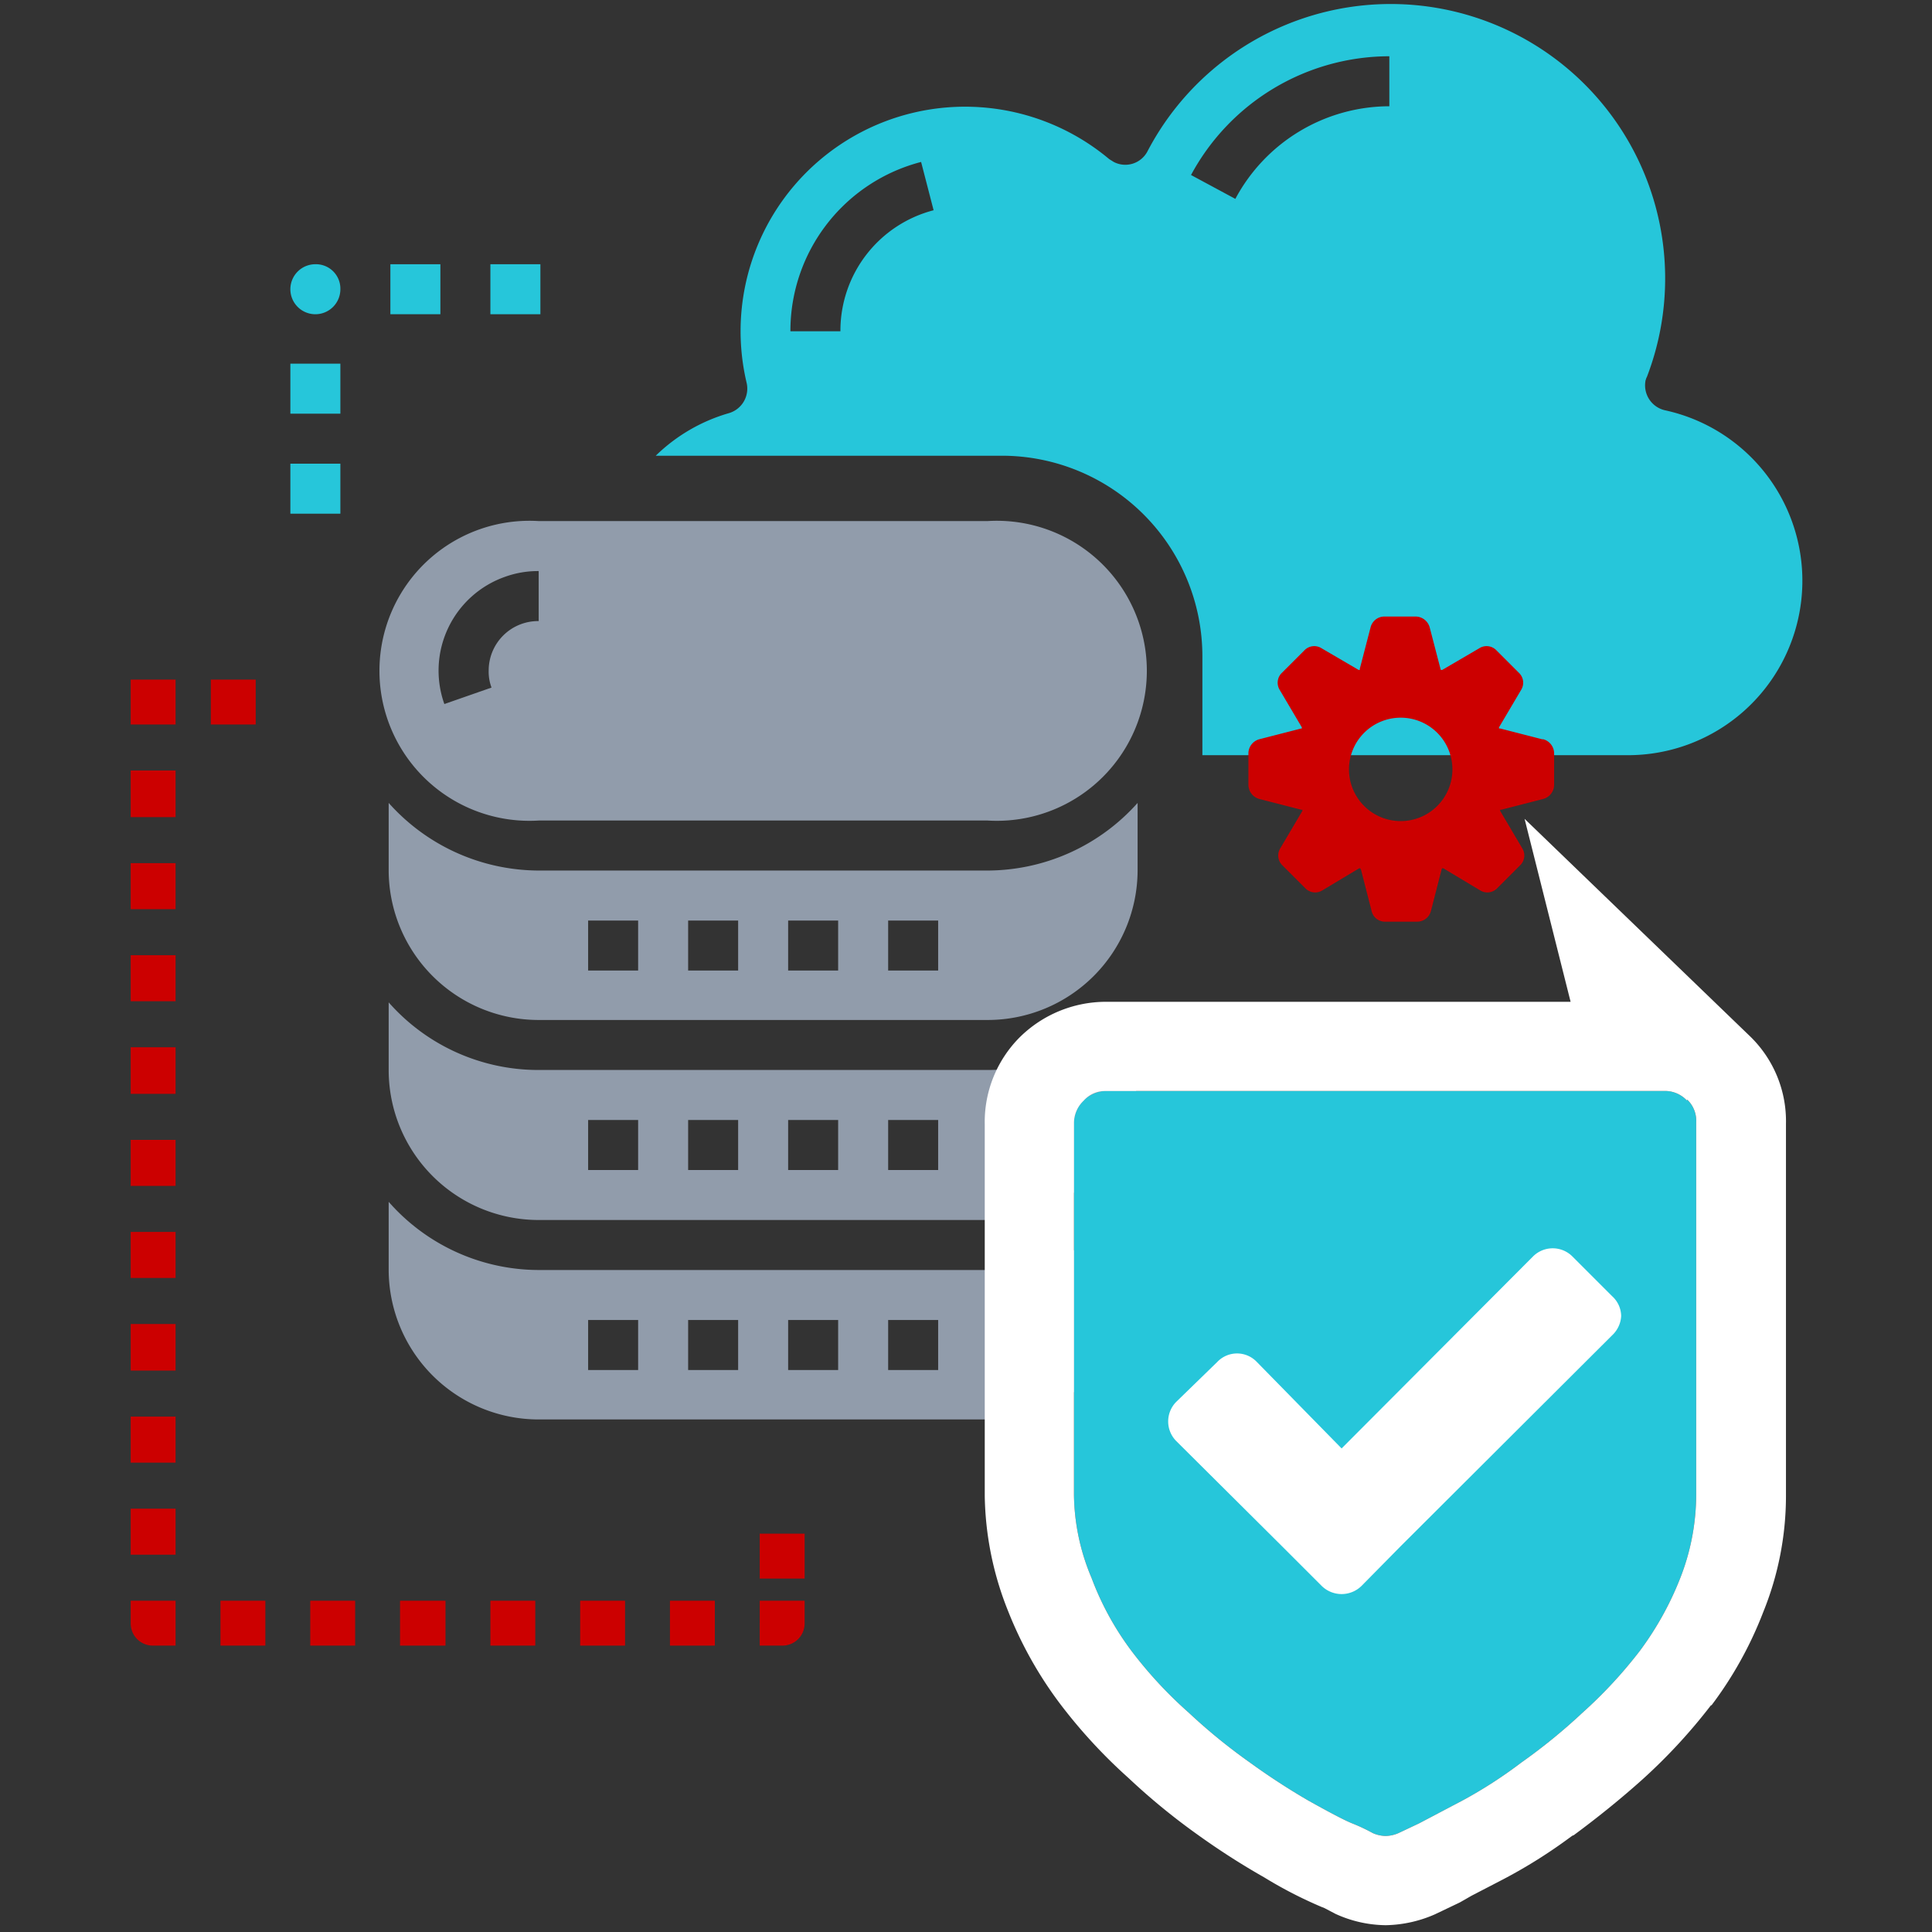 <svg id="Layer_1" data-name="Layer 1" xmlns="http://www.w3.org/2000/svg" viewBox="0 0 340 340">
  <rect x="0" y="0" width="340" height="340" fill="#333333" stroke="none"/>
  <g>
    <path d="M23,119.6v7.9h7.9v-7.9Z" style="fill: #c00"/>
    <path d="M23,200.6h7.9v8.1H23Z" style="fill: #c00"/>
    <path d="M23,184.3h7.9v8.2H23Z" style="fill: #c00"/>
    <path d="M23,233h7.9v8.2H23Z" style="fill: #c00"/>
    <path d="M23,216.8h7.9v8.1H23Z" style="fill: #c00"/>
    <path d="M23,168.1h7.9v8.1H23Z" style="fill: #c00"/>
    <path d="M23,265.5h7.9v8.1H23Z" style="fill: #c00"/>
    <path d="M23,151.9h7.9V160H23Z" style="fill: #c00"/>
    <path d="M23,249.3h7.9v8.1H23Z" style="fill: #c00"/>
    <path d="M23,135.6h7.9v8.2H23Z" style="fill: #c00"/>
    <path d="M23,285.7a3.9,3.9,0,0,0,4,3.9h3.9v-7.9H23Z" style="fill: #c00"/>
    <path d="M54.6,281.7h7.9v7.9H54.6Z" style="fill: #c00"/>
    <path d="M70.4,281.7h8v7.9h-8Z" style="fill: #c00"/>
    <path d="M102.1,281.7H110v7.9h-7.9Z" style="fill: #c00"/>
    <path d="M117.9,281.7h7.9v7.9h-7.9Z" style="fill: #c00"/>
    <path d="M86.3,281.7h7.9v7.9H86.3Z" style="fill: #c00"/>
    <path d="M38.8,281.7h7.9v7.9H38.8Z" style="fill: #c00"/>
    <path d="M133.7,289.6h4a3.9,3.9,0,0,0,3.9-3.9v-4h-7.9Z" style="fill: #c00"/>
    <path d="M133.7,269.9h7.9v7.9h-7.9Z" style="fill: #c00"/>
    <path d="M37.1,119.6H45v7.9H37.1Z" style="fill: #c00"/>
    <g>
      <path d="M94.8,179.5h79a26.4,26.4,0,0,0,26.4-26.3V141.3a35.5,35.5,0,0,1-26.4,11.9h-79a35.5,35.5,0,0,1-26.4-11.9v11.9A26.4,26.4,0,0,0,94.8,179.5ZM156.3,162h8.8v8.8h-8.8Zm-17.6,0h8.8v8.8h-8.8Zm-17.6,0h8.8v8.8h-8.8Zm-17.6,0h8.8v8.8h-8.8Z" style="fill: #919cab"/>
      <path d="M94.8,214.7h79a26.4,26.4,0,0,0,26.4-26.4V176.4a35.1,35.1,0,0,1-26.4,11.9h-79a35.1,35.1,0,0,1-26.4-11.9v11.9A26.4,26.4,0,0,0,94.8,214.7Zm61.5-17.6h8.8v8.8h-8.8Zm-17.6,0h8.8v8.8h-8.8Zm-17.6,0h8.8v8.8h-8.8Zm-17.6,0h8.8v8.8h-8.8Z" style="fill: #919cab"/>
      <path d="M94.8,144.4h79a26.4,26.4,0,1,0,0-52.7h-79a26.4,26.4,0,1,0,0,52.7Zm0-43.9v8.8A8.7,8.7,0,0,0,86,118a7.9,7.9,0,0,0,.5,3l-8.3,2.9a17.5,17.5,0,0,1,10.7-22.4,17,17,0,0,1,5.9-1Z" style="fill: #919cab"/>
      <path d="M94.8,249.8h79a26.4,26.4,0,0,0,26.4-26.3v-12a35.2,35.2,0,0,1-26.4,12h-79a35.2,35.2,0,0,1-26.4-12v12A26.4,26.4,0,0,0,94.8,249.8Zm61.5-17.5h8.8v8.8h-8.8Zm-17.6,0h8.8v8.8h-8.8Zm-17.6,0h8.8v8.8h-8.8Zm-17.6,0h8.8v8.8h-8.8Z" style="fill: #919cab"/>
    </g>
    <path d="M293,72.2a4.5,4.5,0,0,1-3.4-5.3c.1-.2.1-.4.2-.5a48.3,48.3,0,0,0-87.9-39.7,4.4,4.4,0,0,1-5.9,1.8l-.8-.5a39.5,39.5,0,0,0-63.8,39.4,4.5,4.5,0,0,1-3.1,5.3,30.5,30.5,0,0,0-12.9,7.5h61a35.3,35.3,0,0,1,35.2,35.2v17.5h74.6A30.7,30.7,0,0,0,293,72.2ZM147.9,58.3h-8.8a30.7,30.7,0,0,1,23-29.8l2.2,8.5A21.9,21.9,0,0,0,147.9,58.3Zm96.6-39.6A30.8,30.8,0,0,0,217.4,35l-7.8-4.2A39.7,39.7,0,0,1,244.5,9.9Z" style="fill: #26c6da"/>
    <g>
      <path d="M95.1,55.3H86.3V46.5h8.8Z" style="fill: #26c6da"/>
      <path d="M77.5,55.3H68.7V46.5h8.8Z" style="fill: #26c6da"/>
      <path d="M55.5,55.3h0a4.4,4.4,0,0,1-4.4-4.4h0a4.4,4.4,0,0,1,4.4-4.4h0a4.3,4.3,0,0,1,4.4,4.4h0A4.4,4.4,0,0,1,55.5,55.3Z" style="fill: #26c6da"/>
      <path d="M59.9,72.8H51.1V64h8.8Z" style="fill: #26c6da"/>
      <path d="M59.9,90.4H51.1V81.6h8.8Z" style="fill: #26c6da"/>
    </g>
    <g>
      <g>
        <path d="M296.9,193.7a5.3,5.3,0,0,0-3.6-1.7H194.7a5.8,5.8,0,0,0-5.7,5.7v65.4a38.6,38.6,0,0,0,3.1,14.6,51.3,51.3,0,0,0,7,12.8,74.6,74.6,0,0,0,10.1,10.9,101.2,101.2,0,0,0,10.8,8.8,121.3,121.3,0,0,0,10.3,6.7c3.6,2,6.2,3.4,7.7,4a31.5,31.5,0,0,1,3.6,1.7,5.9,5.9,0,0,0,2.2.5,5.9,5.9,0,0,0,2.3-.5l3.6-1.7,7.6-4a80.2,80.2,0,0,0,10.4-6.7,101.2,101.2,0,0,0,10.8-8.8,80.1,80.1,0,0,0,10.1-10.9,55.1,55.1,0,0,0,7.1-12.8,40.3,40.3,0,0,0,2.8-14.6V197.5a5.1,5.1,0,0,0-1.6-4Z" style="fill: #26c6da"/>
        <path d="M194.5,192h98.8a5.3,5.3,0,0,1,3.6,1.7v-.2a5.1,5.1,0,0,1,1.6,4v65.6a40.3,40.3,0,0,1-2.8,14.6,55.1,55.1,0,0,1-7.1,12.8,80.1,80.1,0,0,1-10.1,10.9,101.2,101.2,0,0,1-10.8,8.8,80.2,80.2,0,0,1-10.4,6.7l-7.6,4-3.6,1.7a5.9,5.9,0,0,1-2.3.5,5.9,5.9,0,0,1-2.2-.5,31.5,31.5,0,0,0-3.6-1.7c-1.5-.6-4.1-2-7.7-4a121.3,121.3,0,0,1-10.3-6.7,101.2,101.2,0,0,1-10.8-8.8,74.6,74.6,0,0,1-10.1-10.9,51.3,51.3,0,0,1-7-12.8,38.6,38.6,0,0,1-3.1-14.6V197.7a5.4,5.4,0,0,1,1.7-4,5,5,0,0,1,3.8-1.7m73.8-47.9,8.1,32.2H194.5a21.6,21.6,0,0,0-15,6.2,21.1,21.1,0,0,0-6.2,15.4v65.2h0v.2a56.5,56.5,0,0,0,4.1,20.2,69.7,69.7,0,0,0,9.2,16.4h0a92.5,92.5,0,0,0,12,13,115.7,115.7,0,0,0,12.2,10,130.8,130.8,0,0,0,11.7,7.5,75.9,75.9,0,0,0,10.1,5.2l.5.2,1.9,1a21.7,21.7,0,0,0,8.7,2h.3a22.4,22.4,0,0,0,8.5-1.9l4.4-2.1,2.1-1.2,5.4-2.8a90.2,90.2,0,0,0,12.1-7.6l.3-.2h.1c4.2-3.1,8.3-6.4,12.2-9.9a98.4,98.4,0,0,0,12-13h.1a67.4,67.4,0,0,0,9.1-16.4,54.4,54.4,0,0,0,4-20.3V197.8a20.8,20.8,0,0,0-6.5-15.6l-39.5-38.1Z" style="fill: #fff"/>
      </g>
      <path d="M283.7,228.1l-7-7a4.9,4.9,0,0,0-6.9,0h0l-33.7,33.8-14.9-15.2a4.8,4.8,0,0,0-7,0l-7.2,7a4.9,4.9,0,0,0,0,6.9h0l18.6,18.5,7,7a5,5,0,0,0,7,0l6.9-7L283.7,235a5,5,0,0,0,1.6-3.4A4.8,4.8,0,0,0,283.7,228.1Z" style="fill: #fff"/>
    </g>
    <path d="M271.4,130.1l-7.4-1.9h-.2V128l3.9-6.6a2.4,2.4,0,0,0-.4-3l-4-4a2.4,2.4,0,0,0-3-.3l-6.5,3.8h-.2a.3.3,0,0,1-.1-.2l-1.9-7.3a2.6,2.6,0,0,0-2.4-1.9h-5.6a2.5,2.5,0,0,0-2.4,1.9l-1.9,7.3v.2h-.2l-6.5-3.8a2.4,2.4,0,0,0-3,.3l-4,4a2.4,2.4,0,0,0-.4,3l3.9,6.6v.2H229l-7.4,1.9a2.6,2.6,0,0,0-1.9,2.4v5.7a2.6,2.6,0,0,0,1.9,2.4l7.4,1.9h.2v.2l-3.9,6.6a2.4,2.4,0,0,0,.4,3l4,4a2.4,2.4,0,0,0,3,.4l6.5-3.9h.2c0,.1,0,.1.1.2l1.9,7.4a2.4,2.4,0,0,0,2.4,1.8h5.6a2.5,2.5,0,0,0,2.4-1.8l1.9-7.4c0-.1.1-.1.1-.2h.2l6.5,3.9a2.4,2.4,0,0,0,3-.4l4-4a2.4,2.4,0,0,0,.4-3l-3.9-6.6v-.2h.2l7.4-1.9a2.6,2.6,0,0,0,1.9-2.4v-5.7a2.6,2.6,0,0,0-1.9-2.4Zm-24.9,14.4a9.1,9.1,0,1,1,9.1-9.1A9.1,9.1,0,0,1,246.5,144.5Z" style="fill: #c00"/>
  </g>
</svg>
